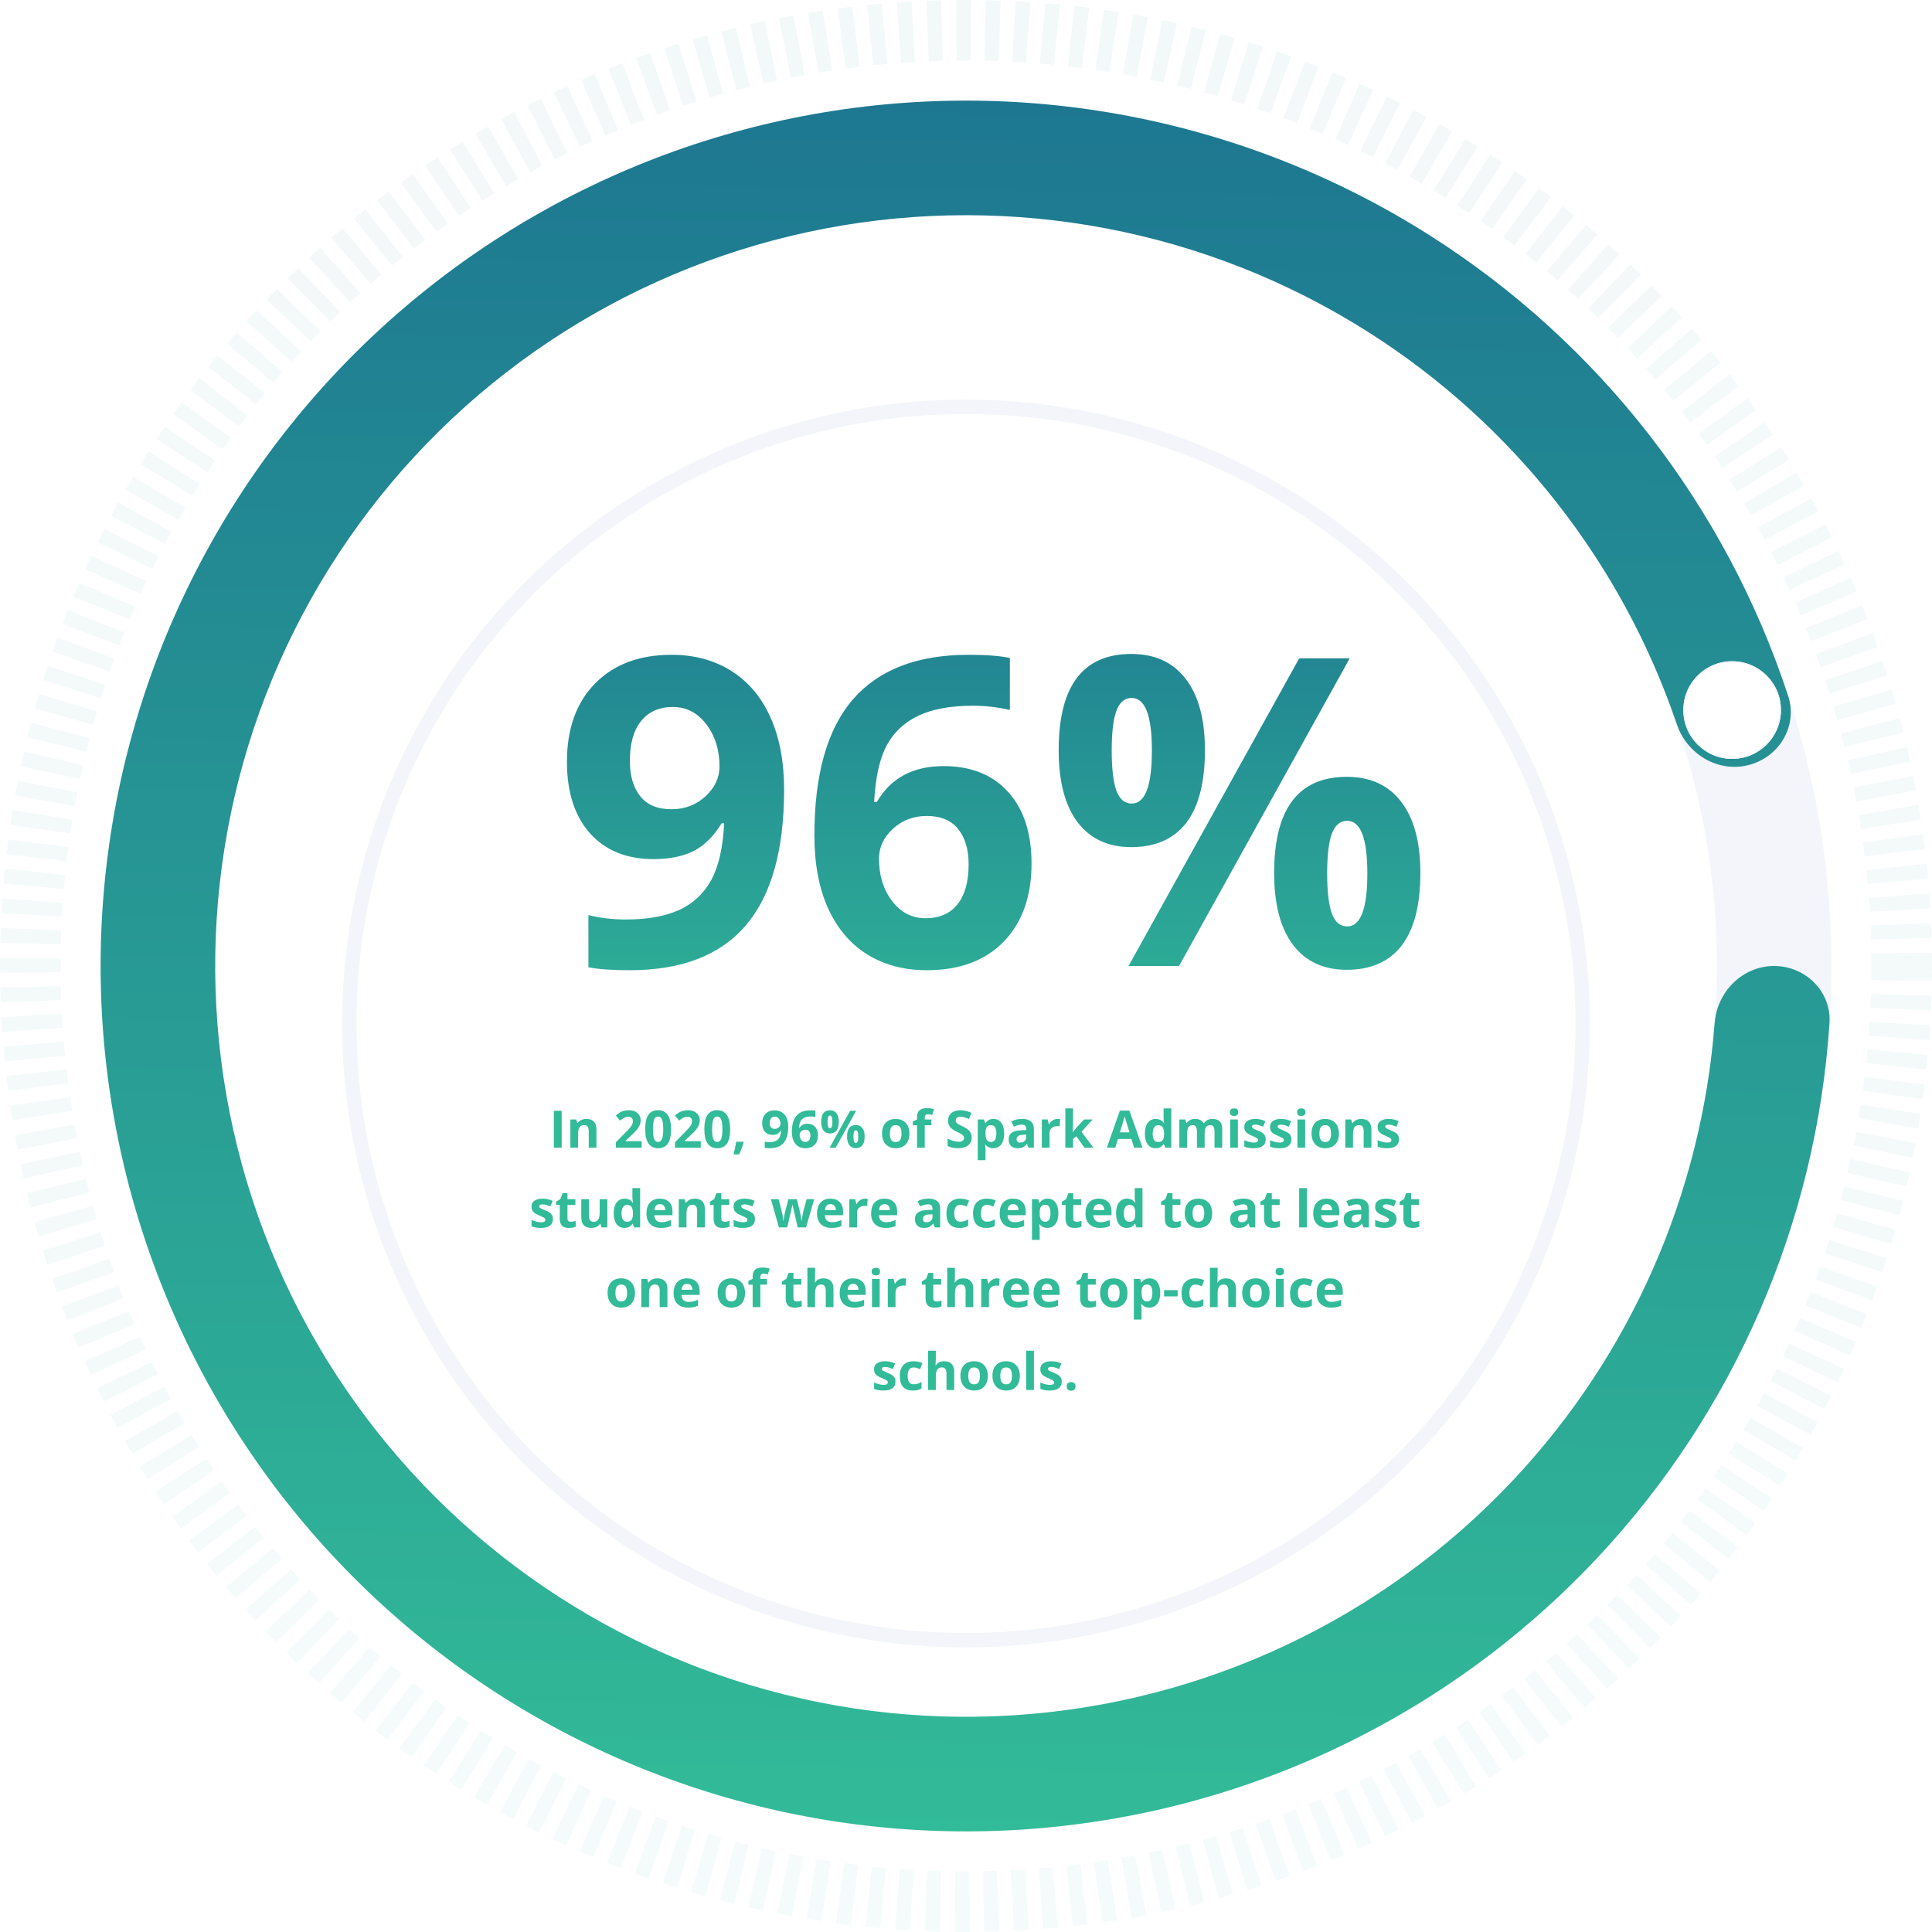 <svg width="606" height="606" viewBox="0 0 606 606" fill="none" xmlns="http://www.w3.org/2000/svg">
<path d="M574.438 303C574.438 452.911 452.911 574.438 303 574.438C153.089 574.438 31.562 452.911 31.562 303C31.562 153.089 153.089 31.562 303 31.562C452.911 31.562 574.438 153.089 574.438 303ZM67.499 303C67.499 433.064 172.936 538.501 303 538.501C433.064 538.501 538.501 433.064 538.501 303C538.501 172.936 433.064 67.499 303 67.499C172.936 67.499 67.499 172.936 67.499 303Z" fill="#F3F5FA"/>
<circle cx="303" cy="303" r="293.5" stroke="url(#paint0_linear)" stroke-opacity="0.05" stroke-width="19" stroke-dasharray="4.51 4.51"/>
<path d="M556.469 303C566.393 303 574.499 311.055 573.843 320.956C569.7 383.482 544.017 442.864 500.869 488.812C453.609 539.139 388.947 569.567 320.044 573.902C251.141 578.237 183.175 556.154 129.979 512.146C76.784 468.139 42.356 405.515 33.703 337.02C25.05 268.525 42.822 199.307 83.403 143.453C123.983 87.599 184.321 49.307 252.138 36.37C319.954 23.434 390.152 36.825 448.444 73.818C501.662 107.592 541.306 158.721 560.869 218.252C563.967 227.679 558.118 237.497 548.506 239.965C538.894 242.433 529.168 236.611 525.975 227.216C508.75 176.531 474.687 133.035 429.188 104.16C378.613 72.064 317.71 60.446 258.871 71.67C200.033 82.894 147.683 116.116 112.475 164.576C77.268 213.035 61.848 273.089 69.356 332.516C76.863 391.943 106.733 446.276 152.886 484.457C199.039 522.638 258.006 541.798 317.787 538.037C377.568 534.275 433.669 507.876 474.673 464.212C511.562 424.929 533.738 374.328 537.816 320.952C538.573 311.057 546.546 303 556.469 303Z" fill="url(#paint1_linear)"/>
<g filter="url(#filter0_d)">
<circle cx="303" cy="303" r="195.688" fill="white"/>
<circle cx="303" cy="303" r="193.433" stroke="#F3F5FA" stroke-width="4.509"/>
</g>
<g filter="url(#filter1_d)">
<circle cx="543.312" cy="221.312" r="15.312" fill="white"/>
<circle cx="543.312" cy="221.312" r="15.136" stroke="#F3F5FA" stroke-width="0.353"/>
</g>
<path d="M245.944 247.694C245.944 266.701 241.94 280.891 233.932 290.262C225.924 299.634 213.803 304.32 197.567 304.32C191.847 304.32 187.513 304.012 184.565 303.396V287.028C188.261 287.952 192.133 288.414 196.181 288.414C203.001 288.414 208.611 287.424 213.011 285.445C217.41 283.421 220.776 280.275 223.108 276.007C225.44 271.695 226.782 265.777 227.134 258.253H226.342C223.79 262.389 220.842 265.293 217.498 266.965C214.155 268.637 209.975 269.473 204.959 269.473C196.555 269.473 189.933 266.789 185.093 261.421C180.254 256.009 177.834 248.508 177.834 238.916C177.834 228.576 180.76 220.415 186.611 214.431C192.507 208.403 200.515 205.389 210.635 205.389C217.762 205.389 223.988 207.061 229.312 210.405C234.68 213.749 238.794 218.611 241.654 224.99C244.514 231.326 245.944 238.894 245.944 247.694ZM211.031 221.756C206.807 221.756 203.507 223.208 201.131 226.112C198.755 229.016 197.567 233.196 197.567 238.652C197.567 243.316 198.645 247.012 200.801 249.74C202.957 252.468 206.235 253.832 210.635 253.832C214.771 253.832 218.312 252.49 221.26 249.806C224.208 247.078 225.682 243.954 225.682 240.434C225.682 235.198 224.296 230.776 221.524 227.168C218.796 223.56 215.299 221.756 211.031 221.756ZM255.447 262.015C255.447 242.92 259.473 228.708 267.525 219.381C275.621 210.053 287.72 205.389 303.824 205.389C309.324 205.389 313.636 205.719 316.759 206.379V222.68C312.844 221.8 308.972 221.36 305.144 221.36C298.148 221.36 292.428 222.416 287.984 224.528C283.584 226.64 280.285 229.764 278.085 233.9C275.885 238.036 274.587 243.91 274.191 251.522H275.049C279.405 244.042 286.378 240.302 295.97 240.302C304.594 240.302 311.348 243.008 316.231 248.42C321.115 253.832 323.557 261.311 323.557 270.859C323.557 281.155 320.653 289.316 314.846 295.344C309.038 301.328 300.986 304.32 290.69 304.32C283.562 304.32 277.337 302.67 272.013 299.37C266.733 296.07 262.641 291.252 259.737 284.917C256.877 278.581 255.447 270.947 255.447 262.015ZM290.294 288.018C294.65 288.018 297.994 286.567 300.326 283.663C302.658 280.715 303.824 276.535 303.824 271.123C303.824 266.415 302.724 262.719 300.524 260.035C298.368 257.307 295.09 255.943 290.69 255.943C286.554 255.943 283.012 257.285 280.065 259.969C277.161 262.653 275.709 265.777 275.709 269.341C275.709 274.577 277.073 278.999 279.801 282.607C282.572 286.215 286.07 288.018 290.294 288.018ZM348.702 235.418C348.702 241.006 349.186 245.186 350.154 247.958C351.166 250.686 352.772 252.05 354.972 252.05C359.196 252.05 361.308 246.506 361.308 235.418C361.308 224.418 359.196 218.919 354.972 218.919C352.772 218.919 351.166 220.283 350.154 223.01C349.186 225.694 348.702 229.83 348.702 235.418ZM377.94 235.286C377.94 245.406 375.982 253.018 372.066 258.121C368.15 263.181 362.408 265.711 354.84 265.711C347.58 265.711 341.971 263.115 338.011 257.923C334.051 252.688 332.071 245.142 332.071 235.286C332.071 215.179 339.661 205.125 354.84 205.125C362.276 205.125 367.974 207.743 371.934 212.979C375.938 218.171 377.94 225.606 377.94 235.286ZM423.346 206.511L369.822 303H353.982L407.507 206.511H423.346ZM416.284 273.961C416.284 279.549 416.768 283.729 417.736 286.501C418.748 289.228 420.354 290.592 422.554 290.592C426.778 290.592 428.89 285.049 428.89 273.961C428.89 262.961 426.778 257.461 422.554 257.461C420.354 257.461 418.748 258.825 417.736 261.553C416.768 264.237 416.284 268.373 416.284 273.961ZM445.522 273.829C445.522 283.905 443.564 291.494 439.648 296.598C435.732 301.658 429.99 304.188 422.422 304.188C415.162 304.188 409.553 301.592 405.593 296.4C401.633 291.164 399.653 283.641 399.653 273.829C399.653 253.722 407.243 243.668 422.422 243.668C429.858 243.668 435.556 246.286 439.516 251.522C443.52 256.713 445.522 264.149 445.522 273.829Z" fill="url(#paint2_linear)"/>
<path d="M173.721 360V348.412H176.178V360H173.721ZM187.084 360H184.666V354.824C184.666 354.185 184.553 353.707 184.326 353.39C184.098 353.068 183.736 352.906 183.24 352.906C182.563 352.906 182.075 353.134 181.773 353.588C181.472 354.037 181.322 354.785 181.322 355.831V360H178.904V351.139H180.751L181.076 352.272H181.211C181.48 351.844 181.85 351.522 182.32 351.305C182.796 351.083 183.335 350.972 183.937 350.972C184.968 350.972 185.75 351.253 186.283 351.813C186.817 352.367 187.084 353.171 187.084 354.222V360ZM201.271 360H193.171V358.296L196.08 355.355C196.941 354.473 197.504 353.863 197.768 353.525C198.032 353.181 198.222 352.864 198.339 352.573C198.455 352.283 198.513 351.982 198.513 351.67C198.513 351.205 198.383 350.859 198.125 350.632C197.871 350.404 197.53 350.291 197.102 350.291C196.653 350.291 196.217 350.394 195.794 350.6C195.372 350.806 194.93 351.099 194.471 351.48L193.139 349.902C193.71 349.416 194.183 349.073 194.558 348.872C194.933 348.671 195.343 348.518 195.786 348.412C196.23 348.301 196.727 348.246 197.276 348.246C198 348.246 198.64 348.378 199.194 348.642C199.749 348.906 200.18 349.276 200.486 349.752C200.793 350.227 200.946 350.772 200.946 351.385C200.946 351.918 200.851 352.42 200.661 352.891C200.476 353.355 200.185 353.834 199.789 354.325C199.398 354.816 198.706 355.517 197.712 356.425L196.222 357.828V357.939H201.271V360ZM210.481 354.206C210.481 356.23 210.148 357.728 209.482 358.7C208.822 359.672 207.802 360.159 206.423 360.159C205.086 360.159 204.077 359.657 203.395 358.653C202.719 357.649 202.381 356.167 202.381 354.206C202.381 352.161 202.711 350.655 203.371 349.688C204.032 348.716 205.049 348.23 206.423 348.23C207.76 348.23 208.769 348.737 209.451 349.752C210.137 350.766 210.481 352.251 210.481 354.206ZM204.814 354.206C204.814 355.628 204.935 356.647 205.179 357.266C205.427 357.879 205.842 358.185 206.423 358.185C206.994 358.185 207.406 357.873 207.659 357.25C207.913 356.626 208.04 355.612 208.04 354.206C208.04 352.785 207.91 351.765 207.651 351.147C207.398 350.523 206.988 350.212 206.423 350.212C205.847 350.212 205.435 350.523 205.186 351.147C204.938 351.765 204.814 352.785 204.814 354.206ZM219.818 360H211.717V358.296L214.626 355.355C215.487 354.473 216.05 353.863 216.314 353.525C216.579 353.181 216.769 352.864 216.885 352.573C217.001 352.283 217.059 351.982 217.059 351.67C217.059 351.205 216.93 350.859 216.671 350.632C216.417 350.404 216.077 350.291 215.649 350.291C215.199 350.291 214.764 350.394 214.341 350.6C213.918 350.806 213.477 351.099 213.017 351.48L211.686 349.902C212.256 349.416 212.729 349.073 213.104 348.872C213.48 348.671 213.889 348.518 214.333 348.412C214.777 348.301 215.273 348.246 215.823 348.246C216.547 348.246 217.186 348.378 217.741 348.642C218.296 348.906 218.726 349.276 219.033 349.752C219.339 350.227 219.493 350.772 219.493 351.385C219.493 351.918 219.397 352.42 219.207 352.891C219.022 353.355 218.732 353.834 218.335 354.325C217.944 354.816 217.252 355.517 216.259 356.425L214.769 357.828V357.939H219.818V360ZM229.027 354.206C229.027 356.23 228.695 357.728 228.029 358.7C227.368 359.672 226.348 360.159 224.969 360.159C223.633 360.159 222.623 359.657 221.942 358.653C221.265 357.649 220.927 356.167 220.927 354.206C220.927 352.161 221.257 350.655 221.918 349.688C222.578 348.716 223.596 348.23 224.969 348.23C226.306 348.23 227.315 348.737 227.997 349.752C228.684 350.766 229.027 352.251 229.027 354.206ZM223.36 354.206C223.36 355.628 223.482 356.647 223.725 357.266C223.973 357.879 224.388 358.185 224.969 358.185C225.54 358.185 225.952 357.873 226.206 357.25C226.459 356.626 226.586 355.612 226.586 354.206C226.586 352.785 226.457 351.765 226.198 351.147C225.944 350.523 225.535 350.212 224.969 350.212C224.393 350.212 223.981 350.523 223.733 351.147C223.485 351.765 223.36 352.785 223.36 354.206ZM233.252 358.296C232.977 359.363 232.512 360.629 231.857 362.092H230.113C230.457 360.687 230.724 359.361 230.914 358.114H233.133L233.252 358.296ZM247.241 353.358C247.241 355.641 246.76 357.345 245.799 358.47C244.837 359.596 243.381 360.159 241.431 360.159C240.744 360.159 240.224 360.122 239.87 360.048V358.082C240.314 358.193 240.779 358.248 241.265 358.248C242.084 358.248 242.758 358.129 243.286 357.892C243.814 357.649 244.219 357.271 244.499 356.758C244.779 356.241 244.94 355.53 244.982 354.626H244.887C244.581 355.123 244.227 355.472 243.825 355.672C243.423 355.873 242.921 355.974 242.319 355.974C241.31 355.974 240.515 355.651 239.933 355.007C239.352 354.357 239.062 353.456 239.062 352.304C239.062 351.062 239.413 350.082 240.116 349.364C240.824 348.64 241.785 348.278 243.001 348.278C243.857 348.278 244.604 348.478 245.244 348.88C245.888 349.282 246.382 349.865 246.726 350.632C247.069 351.393 247.241 352.301 247.241 353.358ZM243.048 350.243C242.541 350.243 242.145 350.418 241.859 350.766C241.574 351.115 241.431 351.617 241.431 352.272C241.431 352.832 241.561 353.276 241.82 353.604C242.079 353.931 242.472 354.095 243.001 354.095C243.497 354.095 243.923 353.934 244.277 353.612C244.631 353.284 244.808 352.909 244.808 352.486C244.808 351.858 244.641 351.326 244.308 350.893C243.981 350.46 243.561 350.243 243.048 350.243ZM248.382 355.078C248.382 352.785 248.866 351.078 249.833 349.958C250.805 348.838 252.258 348.278 254.192 348.278C254.852 348.278 255.37 348.317 255.745 348.397V350.354C255.275 350.249 254.81 350.196 254.35 350.196C253.51 350.196 252.823 350.323 252.29 350.576C251.761 350.83 251.365 351.205 251.101 351.702C250.837 352.198 250.681 352.904 250.633 353.818H250.736C251.259 352.92 252.097 352.47 253.249 352.47C254.284 352.47 255.096 352.795 255.682 353.445C256.269 354.095 256.562 354.994 256.562 356.14C256.562 357.377 256.213 358.357 255.516 359.081C254.818 359.799 253.851 360.159 252.615 360.159C251.759 360.159 251.011 359.96 250.372 359.564C249.738 359.168 249.246 358.589 248.898 357.828C248.554 357.067 248.382 356.151 248.382 355.078ZM252.567 358.201C253.09 358.201 253.492 358.026 253.772 357.678C254.052 357.324 254.192 356.822 254.192 356.172C254.192 355.606 254.06 355.163 253.796 354.84C253.537 354.513 253.143 354.349 252.615 354.349C252.118 354.349 251.693 354.51 251.339 354.832C250.99 355.155 250.816 355.53 250.816 355.958C250.816 356.587 250.979 357.118 251.307 357.551C251.64 357.984 252.06 358.201 252.567 358.201ZM259.582 351.884C259.582 352.555 259.64 353.057 259.756 353.39C259.877 353.717 260.07 353.881 260.335 353.881C260.842 353.881 261.095 353.215 261.095 351.884C261.095 350.563 260.842 349.902 260.335 349.902C260.07 349.902 259.877 350.066 259.756 350.394C259.64 350.716 259.582 351.213 259.582 351.884ZM263.093 351.868C263.093 353.083 262.858 353.997 262.387 354.61C261.917 355.218 261.227 355.522 260.319 355.522C259.447 355.522 258.773 355.21 258.298 354.587C257.822 353.958 257.584 353.052 257.584 351.868C257.584 349.453 258.496 348.246 260.319 348.246C261.212 348.246 261.896 348.56 262.371 349.189C262.852 349.813 263.093 350.706 263.093 351.868ZM268.546 348.412L262.118 360H260.216L266.643 348.412H268.546ZM267.698 356.513C267.698 357.184 267.756 357.686 267.872 358.019C267.994 358.346 268.186 358.51 268.451 358.51C268.958 358.51 269.211 357.844 269.211 356.513C269.211 355.192 268.958 354.531 268.451 354.531C268.186 354.531 267.994 354.695 267.872 355.023C267.756 355.345 267.698 355.842 267.698 356.513ZM271.209 356.497C271.209 357.707 270.974 358.618 270.503 359.231C270.033 359.839 269.344 360.143 268.435 360.143C267.563 360.143 266.889 359.831 266.414 359.207C265.938 358.579 265.7 357.675 265.7 356.497C265.7 354.082 266.612 352.875 268.435 352.875C269.328 352.875 270.012 353.189 270.488 353.818C270.968 354.441 271.209 355.334 271.209 356.497ZM279.127 355.554C279.127 356.431 279.269 357.094 279.555 357.543C279.845 357.992 280.316 358.217 280.966 358.217C281.61 358.217 282.072 357.995 282.353 357.551C282.638 357.102 282.781 356.436 282.781 355.554C282.781 354.676 282.638 354.019 282.353 353.58C282.067 353.141 281.6 352.922 280.95 352.922C280.305 352.922 279.84 353.141 279.555 353.58C279.269 354.013 279.127 354.671 279.127 355.554ZM285.253 355.554C285.253 356.996 284.873 358.124 284.112 358.938C283.351 359.752 282.292 360.159 280.934 360.159C280.083 360.159 279.333 359.974 278.683 359.604C278.033 359.229 277.534 358.692 277.185 357.995C276.836 357.297 276.662 356.484 276.662 355.554C276.662 354.106 277.04 352.98 277.795 352.177C278.551 351.374 279.613 350.972 280.981 350.972C281.832 350.972 282.582 351.157 283.232 351.527C283.882 351.897 284.382 352.428 284.73 353.12C285.079 353.813 285.253 354.624 285.253 355.554ZM292.149 352.954H290.056V360H287.639V352.954H286.308V351.789L287.639 351.139V350.489C287.639 349.48 287.887 348.743 288.384 348.278C288.881 347.813 289.676 347.58 290.77 347.58C291.605 347.58 292.347 347.704 292.997 347.953L292.379 349.728C291.893 349.575 291.443 349.498 291.031 349.498C290.688 349.498 290.44 349.601 290.286 349.807C290.133 350.008 290.056 350.267 290.056 350.584V351.139H292.149V352.954ZM304.791 356.782C304.791 357.828 304.413 358.653 303.657 359.255C302.907 359.857 301.861 360.159 300.519 360.159C299.282 360.159 298.188 359.926 297.237 359.461V357.178C298.019 357.527 298.68 357.773 299.219 357.916C299.763 358.058 300.26 358.129 300.709 358.129C301.248 358.129 301.66 358.026 301.945 357.82C302.236 357.614 302.381 357.308 302.381 356.901C302.381 356.674 302.318 356.473 302.191 356.299C302.064 356.119 301.877 355.947 301.628 355.783C301.385 355.62 300.886 355.358 300.13 354.999C299.422 354.666 298.891 354.346 298.537 354.04C298.183 353.733 297.9 353.377 297.689 352.97C297.478 352.563 297.372 352.087 297.372 351.543C297.372 350.518 297.718 349.712 298.41 349.126C299.108 348.539 300.069 348.246 301.295 348.246C301.898 348.246 302.471 348.317 303.015 348.46C303.565 348.603 304.138 348.803 304.735 349.062L303.943 350.972C303.324 350.719 302.812 350.542 302.405 350.441C302.003 350.341 301.607 350.291 301.216 350.291C300.751 350.291 300.394 350.399 300.146 350.616C299.898 350.832 299.774 351.115 299.774 351.464C299.774 351.68 299.824 351.871 299.924 352.035C300.025 352.193 300.183 352.349 300.4 352.502C300.622 352.65 301.142 352.92 301.961 353.311C303.044 353.828 303.787 354.349 304.188 354.872C304.59 355.39 304.791 356.027 304.791 356.782ZM311.567 360.159C310.526 360.159 309.71 359.781 309.118 359.025H308.991C309.076 359.765 309.118 360.193 309.118 360.309V363.9H306.701V351.139H308.666L309.007 352.288H309.118C309.684 351.411 310.521 350.972 311.631 350.972C312.677 350.972 313.496 351.377 314.088 352.185C314.679 352.994 314.975 354.116 314.975 355.554C314.975 356.499 314.835 357.321 314.555 358.019C314.28 358.716 313.887 359.247 313.374 359.612C312.862 359.976 312.259 360.159 311.567 360.159ZM310.854 352.906C310.257 352.906 309.821 353.091 309.546 353.461C309.271 353.826 309.129 354.431 309.118 355.276V355.538C309.118 356.489 309.258 357.17 309.538 357.583C309.824 357.995 310.273 358.201 310.886 358.201C311.969 358.201 312.51 357.308 312.51 355.522C312.51 354.65 312.376 353.997 312.106 353.564C311.842 353.126 311.425 352.906 310.854 352.906ZM322.6 360L322.132 358.795H322.069C321.662 359.308 321.242 359.664 320.809 359.865C320.381 360.061 319.821 360.159 319.128 360.159C318.278 360.159 317.607 359.915 317.115 359.429C316.629 358.943 316.386 358.251 316.386 357.353C316.386 356.412 316.714 355.72 317.369 355.276C318.029 354.827 319.023 354.579 320.349 354.531L321.887 354.484V354.095C321.887 353.197 321.427 352.748 320.508 352.748C319.8 352.748 318.967 352.962 318.011 353.39L317.21 351.757C318.23 351.223 319.361 350.957 320.603 350.957C321.792 350.957 322.703 351.216 323.337 351.733C323.971 352.251 324.288 353.038 324.288 354.095V360H322.6ZM321.887 355.894L320.951 355.926C320.249 355.947 319.726 356.074 319.382 356.307C319.039 356.539 318.867 356.893 318.867 357.369C318.867 358.05 319.258 358.391 320.04 358.391C320.6 358.391 321.047 358.23 321.379 357.908C321.718 357.585 321.887 357.157 321.887 356.624V355.894ZM331.731 350.972C332.058 350.972 332.33 350.996 332.547 351.044L332.365 353.311C332.169 353.258 331.931 353.231 331.651 353.231C330.88 353.231 330.278 353.429 329.844 353.826C329.416 354.222 329.202 354.777 329.202 355.49V360H326.785V351.139H328.616L328.972 352.629H329.091C329.366 352.132 329.736 351.733 330.201 351.432C330.671 351.126 331.181 350.972 331.731 350.972ZM336.478 355.181L337.532 353.834L340.013 351.139H342.74L339.221 354.983L342.954 360H340.164L337.612 356.41L336.573 357.242V360H334.156V347.667H336.573V353.168L336.446 355.181H336.478ZM355.722 360L354.882 357.242H350.658L349.817 360H347.17L351.26 348.365H354.264L358.369 360H355.722ZM354.295 355.181C353.519 352.682 353.08 351.268 352.98 350.941C352.885 350.613 352.816 350.354 352.774 350.164C352.599 350.84 352.1 352.513 351.276 355.181H354.295ZM362.451 360.159C361.41 360.159 360.591 359.754 359.994 358.946C359.402 358.137 359.106 357.017 359.106 355.585C359.106 354.132 359.408 353.001 360.01 352.193C360.618 351.379 361.453 350.972 362.515 350.972C363.629 350.972 364.48 351.406 365.067 352.272H365.146C365.024 351.612 364.964 351.023 364.964 350.505V347.667H367.389V360H365.534L365.067 358.851H364.964C364.414 359.723 363.577 360.159 362.451 360.159ZM363.299 358.233C363.917 358.233 364.369 358.053 364.655 357.694C364.945 357.334 365.104 356.724 365.13 355.863V355.601C365.13 354.65 364.982 353.968 364.686 353.556C364.396 353.144 363.92 352.938 363.26 352.938C362.721 352.938 362.301 353.168 361.999 353.628C361.704 354.082 361.556 354.745 361.556 355.617C361.556 356.489 361.706 357.144 362.007 357.583C362.309 358.016 362.739 358.233 363.299 358.233ZM377.851 360H375.434V354.824C375.434 354.185 375.325 353.707 375.109 353.39C374.897 353.068 374.562 352.906 374.102 352.906C373.484 352.906 373.035 353.134 372.755 353.588C372.475 354.042 372.335 354.79 372.335 355.831V360H369.917V351.139H371.764L372.089 352.272H372.224C372.462 351.865 372.805 351.548 373.254 351.321C373.703 351.089 374.218 350.972 374.8 350.972C376.126 350.972 377.024 351.406 377.494 352.272H377.708C377.946 351.86 378.295 351.54 378.755 351.313C379.22 351.086 379.743 350.972 380.324 350.972C381.328 350.972 382.086 351.231 382.599 351.749C383.117 352.262 383.375 353.086 383.375 354.222V360H380.95V354.824C380.95 354.185 380.842 353.707 380.625 353.39C380.414 353.068 380.078 352.906 379.619 352.906C379.027 352.906 378.583 353.118 378.287 353.54C377.996 353.963 377.851 354.634 377.851 355.554V360ZM385.761 348.848C385.761 348.061 386.2 347.667 387.077 347.667C387.954 347.667 388.392 348.061 388.392 348.848C388.392 349.223 388.282 349.517 388.06 349.728C387.843 349.934 387.515 350.037 387.077 350.037C386.2 350.037 385.761 349.641 385.761 348.848ZM388.282 360H385.864V351.139H388.282V360ZM397.008 357.369C397.008 358.277 396.691 358.97 396.057 359.445C395.428 359.921 394.485 360.159 393.227 360.159C392.583 360.159 392.033 360.114 391.579 360.024C391.124 359.939 390.699 359.812 390.303 359.643V357.646C390.752 357.857 391.256 358.034 391.816 358.177C392.382 358.32 392.879 358.391 393.307 358.391C394.184 358.391 394.622 358.137 394.622 357.63C394.622 357.44 394.564 357.287 394.448 357.17C394.332 357.049 394.131 356.914 393.845 356.766C393.56 356.613 393.18 356.436 392.704 356.235C392.023 355.95 391.521 355.686 391.198 355.443C390.881 355.2 390.649 354.922 390.501 354.61C390.358 354.293 390.287 353.905 390.287 353.445C390.287 352.658 390.591 352.05 391.198 351.622C391.811 351.189 392.678 350.972 393.798 350.972C394.865 350.972 395.904 351.205 396.913 351.67L396.184 353.414C395.74 353.223 395.325 353.068 394.939 352.946C394.554 352.824 394.16 352.764 393.758 352.764C393.045 352.764 392.688 352.957 392.688 353.342C392.688 353.559 392.802 353.747 393.029 353.905C393.262 354.064 393.766 354.299 394.543 354.61C395.235 354.89 395.742 355.152 396.065 355.395C396.387 355.638 396.625 355.918 396.778 356.235C396.931 356.552 397.008 356.93 397.008 357.369ZM405.076 357.369C405.076 358.277 404.759 358.97 404.125 359.445C403.497 359.921 402.553 360.159 401.296 360.159C400.651 360.159 400.102 360.114 399.647 360.024C399.193 359.939 398.767 359.812 398.371 359.643V357.646C398.82 357.857 399.325 358.034 399.885 358.177C400.45 358.32 400.947 358.391 401.375 358.391C402.252 358.391 402.691 358.137 402.691 357.63C402.691 357.44 402.633 357.287 402.516 357.17C402.4 357.049 402.199 356.914 401.914 356.766C401.629 356.613 401.248 356.436 400.773 356.235C400.091 355.95 399.589 355.686 399.267 355.443C398.95 355.2 398.717 354.922 398.569 354.61C398.427 354.293 398.355 353.905 398.355 353.445C398.355 352.658 398.659 352.05 399.267 351.622C399.88 351.189 400.746 350.972 401.866 350.972C402.934 350.972 403.972 351.205 404.981 351.67L404.252 353.414C403.808 353.223 403.393 353.068 403.008 352.946C402.622 352.824 402.228 352.764 401.827 352.764C401.113 352.764 400.757 352.957 400.757 353.342C400.757 353.559 400.87 353.747 401.098 353.905C401.33 354.064 401.835 354.299 402.611 354.61C403.304 354.89 403.811 355.152 404.133 355.395C404.456 355.638 404.693 355.918 404.847 356.235C405 356.552 405.076 356.93 405.076 357.369ZM406.86 348.848C406.86 348.061 407.298 347.667 408.175 347.667C409.053 347.667 409.491 348.061 409.491 348.848C409.491 349.223 409.38 349.517 409.158 349.728C408.942 349.934 408.614 350.037 408.175 350.037C407.298 350.037 406.86 349.641 406.86 348.848ZM409.38 360H406.963V351.139H409.38V360ZM413.85 355.554C413.85 356.431 413.993 357.094 414.278 357.543C414.569 357.992 415.039 358.217 415.689 358.217C416.334 358.217 416.796 357.995 417.076 357.551C417.361 357.102 417.504 356.436 417.504 355.554C417.504 354.676 417.361 354.019 417.076 353.58C416.791 353.141 416.323 352.922 415.673 352.922C415.029 352.922 414.564 353.141 414.278 353.58C413.993 354.013 413.85 354.671 413.85 355.554ZM419.977 355.554C419.977 356.996 419.597 358.124 418.836 358.938C418.075 359.752 417.015 360.159 415.657 360.159C414.807 360.159 414.056 359.974 413.406 359.604C412.757 359.229 412.257 358.692 411.908 357.995C411.56 357.297 411.385 356.484 411.385 355.554C411.385 354.106 411.763 352.98 412.519 352.177C413.274 351.374 414.336 350.972 415.705 350.972C416.556 350.972 417.306 351.157 417.956 351.527C418.606 351.897 419.105 352.428 419.454 353.12C419.803 353.813 419.977 354.624 419.977 355.554ZM430.154 360H427.736V354.824C427.736 354.185 427.623 353.707 427.396 353.39C427.168 353.068 426.806 352.906 426.31 352.906C425.633 352.906 425.145 353.134 424.843 353.588C424.542 354.037 424.392 354.785 424.392 355.831V360H421.974V351.139H423.821L424.146 352.272H424.281C424.55 351.844 424.92 351.522 425.39 351.305C425.866 351.083 426.405 350.972 427.007 350.972C428.038 350.972 428.82 351.253 429.353 351.813C429.887 352.367 430.154 353.171 430.154 354.222V360ZM438.825 357.369C438.825 358.277 438.508 358.97 437.874 359.445C437.245 359.921 436.302 360.159 435.044 360.159C434.399 360.159 433.85 360.114 433.395 360.024C432.941 359.939 432.516 359.812 432.119 359.643V357.646C432.569 357.857 433.073 358.034 433.633 358.177C434.199 358.32 434.695 358.391 435.123 358.391C436 358.391 436.439 358.137 436.439 357.63C436.439 357.44 436.381 357.287 436.265 357.17C436.148 357.049 435.948 356.914 435.662 356.766C435.377 356.613 434.997 356.436 434.521 356.235C433.839 355.95 433.337 355.686 433.015 355.443C432.698 355.2 432.466 354.922 432.318 354.61C432.175 354.293 432.104 353.905 432.104 353.445C432.104 352.658 432.407 352.05 433.015 351.622C433.628 351.189 434.495 350.972 435.615 350.972C436.682 350.972 437.72 351.205 438.73 351.67L438 353.414C437.557 353.223 437.142 353.068 436.756 352.946C436.37 352.824 435.977 352.764 435.575 352.764C434.862 352.764 434.505 352.957 434.505 353.342C434.505 353.559 434.619 353.747 434.846 353.905C435.078 354.064 435.583 354.299 436.36 354.61C437.052 354.89 437.559 355.152 437.882 355.395C438.204 355.638 438.442 355.918 438.595 356.235C438.748 356.552 438.825 356.93 438.825 357.369ZM173.435 382.369C173.435 383.277 173.118 383.97 172.484 384.445C171.856 384.921 170.912 385.159 169.655 385.159C169.01 385.159 168.461 385.114 168.006 385.024C167.552 384.939 167.127 384.812 166.73 384.643V382.646C167.179 382.857 167.684 383.034 168.244 383.177C168.809 383.32 169.306 383.391 169.734 383.391C170.611 383.391 171.05 383.137 171.05 382.63C171.05 382.44 170.992 382.287 170.875 382.17C170.759 382.049 170.558 381.914 170.273 381.766C169.988 381.613 169.607 381.436 169.132 381.235C168.45 380.95 167.948 380.686 167.626 380.443C167.309 380.2 167.076 379.922 166.928 379.61C166.786 379.293 166.714 378.905 166.714 378.445C166.714 377.658 167.018 377.05 167.626 376.622C168.239 376.189 169.105 375.972 170.226 375.972C171.293 375.972 172.331 376.205 173.34 376.67L172.611 378.414C172.167 378.223 171.753 378.068 171.367 377.946C170.981 377.824 170.587 377.764 170.186 377.764C169.473 377.764 169.116 377.957 169.116 378.342C169.116 378.559 169.229 378.747 169.457 378.905C169.689 379.064 170.194 379.299 170.971 379.61C171.663 379.89 172.17 380.152 172.492 380.395C172.815 380.638 173.052 380.918 173.206 381.235C173.359 381.552 173.435 381.93 173.435 382.369ZM179.055 383.233C179.478 383.233 179.985 383.14 180.577 382.955V384.754C179.974 385.024 179.235 385.159 178.357 385.159C177.39 385.159 176.685 384.915 176.241 384.429C175.803 383.938 175.583 383.203 175.583 382.226V377.954H174.426V376.931L175.758 376.123L176.455 374.253H178.001V376.139H180.482V377.954H178.001V382.226C178.001 382.569 178.096 382.823 178.286 382.987C178.482 383.151 178.738 383.233 179.055 383.233ZM188.653 385L188.328 383.867H188.201C187.942 384.279 187.575 384.598 187.1 384.826C186.624 385.048 186.083 385.159 185.475 385.159C184.434 385.159 183.649 384.881 183.121 384.326C182.592 383.766 182.328 382.963 182.328 381.917V376.139H184.746V381.314C184.746 381.954 184.859 382.435 185.086 382.757C185.314 383.074 185.676 383.233 186.172 383.233C186.849 383.233 187.337 383.008 187.639 382.559C187.94 382.104 188.09 381.354 188.09 380.308V376.139H190.508V385H188.653ZM195.85 385.159C194.809 385.159 193.99 384.754 193.393 383.946C192.801 383.137 192.505 382.017 192.505 380.585C192.505 379.132 192.806 378.001 193.409 377.193C194.016 376.379 194.851 375.972 195.913 375.972C197.028 375.972 197.879 376.406 198.465 377.272H198.545C198.423 376.612 198.362 376.023 198.362 375.505V372.667H200.788V385H198.933L198.465 383.851H198.362C197.813 384.723 196.975 385.159 195.85 385.159ZM196.698 383.233C197.316 383.233 197.768 383.053 198.053 382.694C198.344 382.334 198.502 381.724 198.529 380.863V380.601C198.529 379.65 198.381 378.968 198.085 378.556C197.794 378.144 197.319 377.938 196.658 377.938C196.119 377.938 195.699 378.168 195.398 378.628C195.102 379.082 194.954 379.745 194.954 380.617C194.954 381.489 195.105 382.144 195.406 382.583C195.707 383.016 196.138 383.233 196.698 383.233ZM206.986 377.692C206.473 377.692 206.071 377.856 205.781 378.184C205.49 378.506 205.324 378.966 205.282 379.563H208.674C208.663 378.966 208.507 378.506 208.206 378.184C207.905 377.856 207.498 377.692 206.986 377.692ZM207.326 385.159C205.9 385.159 204.785 384.765 203.982 383.978C203.179 383.19 202.777 382.075 202.777 380.633C202.777 379.148 203.147 378.001 203.887 377.193C204.632 376.379 205.659 375.972 206.97 375.972C208.222 375.972 209.197 376.329 209.894 377.042C210.592 377.756 210.941 378.741 210.941 379.999V381.172H205.226C205.252 381.859 205.456 382.395 205.836 382.781C206.217 383.166 206.75 383.359 207.437 383.359C207.971 383.359 208.476 383.304 208.951 383.193C209.427 383.082 209.923 382.905 210.441 382.662V384.532C210.019 384.744 209.567 384.9 209.086 385C208.605 385.106 208.019 385.159 207.326 385.159ZM221.086 385H218.668V379.824C218.668 379.185 218.555 378.707 218.328 378.39C218.1 378.068 217.738 377.906 217.242 377.906C216.565 377.906 216.077 378.134 215.775 378.588C215.474 379.037 215.324 379.785 215.324 380.831V385H212.906V376.139H214.753L215.078 377.272H215.213C215.482 376.844 215.852 376.522 216.322 376.305C216.798 376.083 217.337 375.972 217.939 375.972C218.969 375.972 219.752 376.253 220.285 376.813C220.819 377.367 221.086 378.171 221.086 379.222V385ZM227.307 383.233C227.73 383.233 228.237 383.14 228.829 382.955V384.754C228.227 385.024 227.487 385.159 226.61 385.159C225.643 385.159 224.938 384.915 224.494 384.429C224.055 383.938 223.836 383.203 223.836 382.226V377.954H222.679V376.931L224.01 376.123L224.708 374.253H226.253V376.139H228.734V377.954H226.253V382.226C226.253 382.569 226.348 382.823 226.539 382.987C226.734 383.151 226.99 383.233 227.307 383.233ZM236.811 382.369C236.811 383.277 236.494 383.97 235.859 384.445C235.231 384.921 234.288 385.159 233.03 385.159C232.385 385.159 231.836 385.114 231.381 385.024C230.927 384.939 230.502 384.812 230.105 384.643V382.646C230.554 382.857 231.059 383.034 231.619 383.177C232.185 383.32 232.681 383.391 233.109 383.391C233.986 383.391 234.425 383.137 234.425 382.63C234.425 382.44 234.367 382.287 234.251 382.17C234.134 382.049 233.934 381.914 233.648 381.766C233.363 381.613 232.982 381.436 232.507 381.235C231.825 380.95 231.323 380.686 231.001 380.443C230.684 380.2 230.451 379.922 230.303 379.61C230.161 379.293 230.089 378.905 230.089 378.445C230.089 377.658 230.393 377.05 231.001 376.622C231.614 376.189 232.48 375.972 233.601 375.972C234.668 375.972 235.706 376.205 236.715 376.67L235.986 378.414C235.542 378.223 235.128 378.068 234.742 377.946C234.356 377.824 233.963 377.764 233.561 377.764C232.848 377.764 232.491 377.957 232.491 378.342C232.491 378.559 232.605 378.747 232.832 378.905C233.064 379.064 233.569 379.299 234.346 379.61C235.038 379.89 235.545 380.152 235.867 380.395C236.19 380.638 236.428 380.918 236.581 381.235C236.734 381.552 236.811 381.93 236.811 382.369ZM250.197 385L249.516 381.901L248.596 377.986H248.541L246.924 385H244.324L241.804 376.139H244.213L245.236 380.062C245.4 380.765 245.566 381.735 245.735 382.971H245.783C245.804 382.569 245.896 381.933 246.06 381.061L246.187 380.387L247.281 376.139H249.944L250.982 380.387C251.003 380.503 251.035 380.675 251.077 380.902C251.125 381.13 251.17 381.373 251.212 381.632C251.254 381.885 251.291 382.136 251.323 382.384C251.36 382.628 251.381 382.823 251.386 382.971H251.434C251.481 382.591 251.566 382.07 251.687 381.41C251.809 380.744 251.896 380.295 251.949 380.062L253.011 376.139H255.381L252.829 385H250.197ZM260.485 377.692C259.973 377.692 259.571 377.856 259.28 378.184C258.99 378.506 258.823 378.966 258.781 379.563H262.173C262.163 378.966 262.007 378.506 261.706 378.184C261.405 377.856 260.998 377.692 260.485 377.692ZM260.826 385.159C259.399 385.159 258.284 384.765 257.481 383.978C256.678 383.19 256.276 382.075 256.276 380.633C256.276 379.148 256.646 378.001 257.386 377.193C258.131 376.379 259.159 375.972 260.469 375.972C261.722 375.972 262.696 376.329 263.394 377.042C264.091 377.756 264.44 378.741 264.44 379.999V381.172H258.726C258.752 381.859 258.955 382.395 259.336 382.781C259.716 383.166 260.25 383.359 260.937 383.359C261.471 383.359 261.975 383.304 262.451 383.193C262.926 383.082 263.423 382.905 263.941 382.662V384.532C263.518 384.744 263.066 384.9 262.585 385C262.105 385.106 261.518 385.159 260.826 385.159ZM271.351 375.972C271.679 375.972 271.951 375.996 272.168 376.044L271.986 378.311C271.79 378.258 271.552 378.231 271.272 378.231C270.501 378.231 269.898 378.429 269.465 378.826C269.037 379.222 268.823 379.777 268.823 380.49V385H266.406V376.139H268.237L268.593 377.629H268.712C268.987 377.132 269.357 376.733 269.822 376.432C270.292 376.126 270.802 375.972 271.351 375.972ZM277.446 377.692C276.934 377.692 276.532 377.856 276.242 378.184C275.951 378.506 275.785 378.966 275.742 379.563H279.135C279.124 378.966 278.968 378.506 278.667 378.184C278.366 377.856 277.959 377.692 277.446 377.692ZM277.787 385.159C276.361 385.159 275.246 384.765 274.443 383.978C273.639 383.19 273.238 382.075 273.238 380.633C273.238 379.148 273.608 378.001 274.347 377.193C275.092 376.379 276.12 375.972 277.431 375.972C278.683 375.972 279.658 376.329 280.355 377.042C281.053 377.756 281.401 378.741 281.401 379.999V381.172H275.687C275.713 381.859 275.917 382.395 276.297 382.781C276.678 383.166 277.211 383.359 277.898 383.359C278.432 383.359 278.936 383.304 279.412 383.193C279.888 383.082 280.384 382.905 280.902 382.662V384.532C280.479 384.744 280.028 384.9 279.547 385C279.066 385.106 278.479 385.159 277.787 385.159ZM293.211 385L292.743 383.795H292.68C292.273 384.308 291.853 384.664 291.42 384.865C290.992 385.061 290.432 385.159 289.739 385.159C288.889 385.159 288.218 384.915 287.726 384.429C287.24 383.943 286.997 383.251 286.997 382.353C286.997 381.412 287.325 380.72 287.98 380.276C288.64 379.827 289.634 379.579 290.96 379.531L292.498 379.484V379.095C292.498 378.197 292.038 377.748 291.119 377.748C290.41 377.748 289.578 377.962 288.622 378.39L287.821 376.757C288.841 376.223 289.972 375.957 291.214 375.957C292.403 375.957 293.314 376.216 293.948 376.733C294.582 377.251 294.899 378.038 294.899 379.095V385H293.211ZM292.498 380.894L291.562 380.926C290.86 380.947 290.337 381.074 289.993 381.307C289.65 381.539 289.478 381.893 289.478 382.369C289.478 383.05 289.869 383.391 290.651 383.391C291.211 383.391 291.657 383.23 291.99 382.908C292.329 382.585 292.498 382.157 292.498 381.624V380.894ZM300.994 385.159C298.236 385.159 296.857 383.645 296.857 380.617C296.857 379.111 297.232 377.962 297.982 377.169C298.733 376.371 299.808 375.972 301.208 375.972C302.233 375.972 303.153 376.173 303.966 376.575L303.253 378.445C302.873 378.292 302.519 378.168 302.191 378.073C301.863 377.972 301.536 377.922 301.208 377.922C299.951 377.922 299.322 378.815 299.322 380.601C299.322 382.334 299.951 383.201 301.208 383.201C301.673 383.201 302.104 383.14 302.5 383.019C302.896 382.892 303.293 382.696 303.689 382.432V384.501C303.298 384.749 302.902 384.921 302.5 385.016C302.104 385.111 301.602 385.159 300.994 385.159ZM309.348 385.159C306.59 385.159 305.211 383.645 305.211 380.617C305.211 379.111 305.586 377.962 306.336 377.169C307.086 376.371 308.162 375.972 309.562 375.972C310.587 375.972 311.506 376.173 312.32 376.575L311.607 378.445C311.226 378.292 310.872 378.168 310.545 378.073C310.217 377.972 309.89 377.922 309.562 377.922C308.304 377.922 307.676 378.815 307.676 380.601C307.676 382.334 308.304 383.201 309.562 383.201C310.027 383.201 310.458 383.14 310.854 383.019C311.25 382.892 311.646 382.696 312.043 382.432V384.501C311.652 384.749 311.255 384.921 310.854 385.016C310.458 385.111 309.956 385.159 309.348 385.159ZM317.773 377.692C317.261 377.692 316.859 377.856 316.568 378.184C316.278 378.506 316.111 378.966 316.069 379.563H319.461C319.451 378.966 319.295 378.506 318.994 378.184C318.693 377.856 318.286 377.692 317.773 377.692ZM318.114 385.159C316.687 385.159 315.572 384.765 314.769 383.978C313.966 383.19 313.565 382.075 313.565 380.633C313.565 379.148 313.934 378.001 314.674 377.193C315.419 376.379 316.447 375.972 317.757 375.972C319.01 375.972 319.984 376.329 320.682 377.042C321.379 377.756 321.728 378.741 321.728 379.999V381.172H316.014C316.04 381.859 316.243 382.395 316.624 382.781C317.004 383.166 317.538 383.359 318.225 383.359C318.759 383.359 319.263 383.304 319.739 383.193C320.214 383.082 320.711 382.905 321.229 382.662V384.532C320.806 384.744 320.354 384.9 319.874 385C319.393 385.106 318.806 385.159 318.114 385.159ZM328.56 385.159C327.519 385.159 326.703 384.781 326.111 384.025H325.984C326.069 384.765 326.111 385.193 326.111 385.309V388.9H323.694V376.139H325.659L326 377.288H326.111C326.677 376.411 327.514 375.972 328.624 375.972C329.67 375.972 330.489 376.377 331.081 377.185C331.672 377.994 331.968 379.116 331.968 380.554C331.968 381.499 331.828 382.321 331.548 383.019C331.274 383.716 330.88 384.247 330.367 384.612C329.855 384.976 329.252 385.159 328.56 385.159ZM327.847 377.906C327.25 377.906 326.814 378.091 326.539 378.461C326.264 378.826 326.122 379.431 326.111 380.276V380.538C326.111 381.489 326.251 382.17 326.531 382.583C326.817 382.995 327.266 383.201 327.879 383.201C328.962 383.201 329.503 382.308 329.503 380.522C329.503 379.65 329.369 378.997 329.099 378.564C328.835 378.126 328.418 377.906 327.847 377.906ZM337.699 383.233C338.121 383.233 338.629 383.14 339.221 382.955V384.754C338.618 385.024 337.878 385.159 337.001 385.159C336.034 385.159 335.329 384.915 334.885 384.429C334.447 383.938 334.227 383.203 334.227 382.226V377.954H333.07V376.931L334.402 376.123L335.099 374.253H336.645V376.139H339.125V377.954H336.645V382.226C336.645 382.569 336.74 382.823 336.93 382.987C337.125 383.151 337.382 383.233 337.699 383.233ZM344.689 377.692C344.177 377.692 343.775 377.856 343.485 378.184C343.194 378.506 343.028 378.966 342.985 379.563H346.378C346.367 378.966 346.211 378.506 345.91 378.184C345.609 377.856 345.202 377.692 344.689 377.692ZM345.03 385.159C343.604 385.159 342.489 384.765 341.685 383.978C340.882 383.19 340.481 382.075 340.481 380.633C340.481 379.148 340.851 378.001 341.59 377.193C342.335 376.379 343.363 375.972 344.673 375.972C345.926 375.972 346.901 376.329 347.598 377.042C348.296 377.756 348.644 378.741 348.644 379.999V381.172H342.93C342.956 381.859 343.16 382.395 343.54 382.781C343.921 383.166 344.454 383.359 345.141 383.359C345.675 383.359 346.179 383.304 346.655 383.193C347.131 383.082 347.627 382.905 348.145 382.662V384.532C347.722 384.744 347.271 384.9 346.79 385C346.309 385.106 345.722 385.159 345.03 385.159ZM353.416 385.159C352.375 385.159 351.556 384.754 350.959 383.946C350.367 383.137 350.071 382.017 350.071 380.585C350.071 379.132 350.372 378.001 350.975 377.193C351.582 376.379 352.417 375.972 353.479 375.972C354.594 375.972 355.445 376.406 356.031 377.272H356.111C355.989 376.612 355.928 376.023 355.928 375.505V372.667H358.354V385H356.499L356.031 383.851H355.928C355.379 384.723 354.541 385.159 353.416 385.159ZM354.264 383.233C354.882 383.233 355.334 383.053 355.619 382.694C355.91 382.334 356.068 381.724 356.095 380.863V380.601C356.095 379.65 355.947 378.968 355.651 378.556C355.36 378.144 354.885 377.938 354.224 377.938C353.685 377.938 353.265 378.168 352.964 378.628C352.668 379.082 352.52 379.745 352.52 380.617C352.52 381.489 352.671 382.144 352.972 382.583C353.273 383.016 353.704 383.233 354.264 383.233ZM368.831 383.233C369.254 383.233 369.761 383.14 370.353 382.955V384.754C369.751 385.024 369.011 385.159 368.134 385.159C367.167 385.159 366.462 384.915 366.018 384.429C365.579 383.938 365.36 383.203 365.36 382.226V377.954H364.203V376.931L365.534 376.123L366.232 374.253H367.777V376.139H370.258V377.954H367.777V382.226C367.777 382.569 367.872 382.823 368.063 382.987C368.258 383.151 368.514 383.233 368.831 383.233ZM374.078 380.554C374.078 381.431 374.221 382.094 374.506 382.543C374.797 382.992 375.267 383.217 375.917 383.217C376.562 383.217 377.024 382.995 377.304 382.551C377.59 382.102 377.732 381.436 377.732 380.554C377.732 379.676 377.59 379.019 377.304 378.58C377.019 378.141 376.551 377.922 375.901 377.922C375.257 377.922 374.792 378.141 374.506 378.58C374.221 379.013 374.078 379.671 374.078 380.554ZM380.205 380.554C380.205 381.996 379.825 383.124 379.064 383.938C378.303 384.752 377.243 385.159 375.886 385.159C375.035 385.159 374.284 384.974 373.635 384.604C372.985 384.229 372.485 383.692 372.137 382.995C371.788 382.297 371.613 381.484 371.613 380.554C371.613 379.106 371.991 377.98 372.747 377.177C373.502 376.374 374.565 375.972 375.933 375.972C376.784 375.972 377.534 376.157 378.184 376.527C378.834 376.897 379.333 377.428 379.682 378.12C380.031 378.813 380.205 379.624 380.205 380.554ZM392.046 385L391.579 383.795H391.515C391.108 384.308 390.688 384.664 390.255 384.865C389.827 385.061 389.267 385.159 388.575 385.159C387.724 385.159 387.053 384.915 386.562 384.429C386.076 383.943 385.832 383.251 385.832 382.353C385.832 381.412 386.16 380.72 386.815 380.276C387.476 379.827 388.469 379.579 389.795 379.531L391.333 379.484V379.095C391.333 378.197 390.873 377.748 389.954 377.748C389.246 377.748 388.414 377.962 387.457 378.39L386.657 376.757C387.677 376.223 388.807 375.957 390.049 375.957C391.238 375.957 392.149 376.216 392.783 376.733C393.417 377.251 393.735 378.038 393.735 379.095V385H392.046ZM391.333 380.894L390.398 380.926C389.695 380.947 389.172 381.074 388.828 381.307C388.485 381.539 388.313 381.893 388.313 382.369C388.313 383.05 388.704 383.391 389.486 383.391C390.046 383.391 390.493 383.23 390.826 382.908C391.164 382.585 391.333 382.157 391.333 381.624V380.894ZM399.964 383.233C400.387 383.233 400.894 383.14 401.486 382.955V384.754C400.884 385.024 400.144 385.159 399.267 385.159C398.3 385.159 397.594 384.915 397.151 384.429C396.712 383.938 396.493 383.203 396.493 382.226V377.954H395.336V376.931L396.667 376.123L397.365 374.253H398.91V376.139H401.391V377.954H398.91V382.226C398.91 382.569 399.005 382.823 399.195 382.987C399.391 383.151 399.647 383.233 399.964 383.233ZM409.919 385H407.502V372.667H409.919V385ZM416.133 377.692C415.62 377.692 415.219 377.856 414.928 378.184C414.638 378.506 414.471 378.966 414.429 379.563H417.821C417.811 378.966 417.655 378.506 417.354 378.184C417.052 377.856 416.646 377.692 416.133 377.692ZM416.474 385.159C415.047 385.159 413.932 384.765 413.129 383.978C412.326 383.19 411.924 382.075 411.924 380.633C411.924 379.148 412.294 378.001 413.034 377.193C413.779 376.379 414.807 375.972 416.117 375.972C417.369 375.972 418.344 376.329 419.042 377.042C419.739 377.756 420.088 378.741 420.088 379.999V381.172H414.373C414.4 381.859 414.603 382.395 414.984 382.781C415.364 383.166 415.898 383.359 416.585 383.359C417.118 383.359 417.623 383.304 418.099 383.193C418.574 383.082 419.071 382.905 419.589 382.662V384.532C419.166 384.744 418.714 384.9 418.233 385C417.752 385.106 417.166 385.159 416.474 385.159ZM427.681 385L427.213 383.795H427.15C426.743 384.308 426.323 384.664 425.89 384.865C425.462 385.061 424.902 385.159 424.209 385.159C423.359 385.159 422.688 384.915 422.196 384.429C421.71 383.943 421.467 383.251 421.467 382.353C421.467 381.412 421.795 380.72 422.45 380.276C423.11 379.827 424.104 379.579 425.43 379.531L426.968 379.484V379.095C426.968 378.197 426.508 377.748 425.589 377.748C424.88 377.748 424.048 377.962 423.092 378.39L422.291 376.757C423.311 376.223 424.442 375.957 425.684 375.957C426.873 375.957 427.784 376.216 428.418 376.733C429.052 377.251 429.369 378.038 429.369 379.095V385H427.681ZM426.968 380.894L426.032 380.926C425.33 380.947 424.807 381.074 424.463 381.307C424.12 381.539 423.948 381.893 423.948 382.369C423.948 383.05 424.339 383.391 425.121 383.391C425.681 383.391 426.127 383.23 426.46 382.908C426.799 382.585 426.968 382.157 426.968 381.624V380.894ZM438.048 382.369C438.048 383.277 437.731 383.97 437.097 384.445C436.468 384.921 435.525 385.159 434.267 385.159C433.623 385.159 433.073 385.114 432.619 385.024C432.164 384.939 431.739 384.812 431.343 384.643V382.646C431.792 382.857 432.296 383.034 432.857 383.177C433.422 383.32 433.919 383.391 434.347 383.391C435.224 383.391 435.662 383.137 435.662 382.63C435.662 382.44 435.604 382.287 435.488 382.17C435.372 382.049 435.171 381.914 434.886 381.766C434.6 381.613 434.22 381.436 433.744 381.235C433.063 380.95 432.561 380.686 432.238 380.443C431.921 380.2 431.689 379.922 431.541 379.61C431.398 379.293 431.327 378.905 431.327 378.445C431.327 377.658 431.631 377.05 432.238 376.622C432.851 376.189 433.718 375.972 434.838 375.972C435.905 375.972 436.944 376.205 437.953 376.67L437.224 378.414C436.78 378.223 436.365 378.068 435.979 377.946C435.594 377.824 435.2 377.764 434.798 377.764C434.085 377.764 433.728 377.957 433.728 378.342C433.728 378.559 433.842 378.747 434.069 378.905C434.302 379.064 434.806 379.299 435.583 379.61C436.275 379.89 436.782 380.152 437.105 380.395C437.427 380.638 437.665 380.918 437.818 381.235C437.971 381.552 438.048 381.93 438.048 382.369ZM443.667 383.233C444.09 383.233 444.597 383.14 445.189 382.955V384.754C444.587 385.024 443.847 385.159 442.97 385.159C442.003 385.159 441.298 384.915 440.854 384.429C440.415 383.938 440.196 383.203 440.196 382.226V377.954H439.039V376.931L440.37 376.123L441.068 374.253H442.613V376.139H445.094V377.954H442.613V382.226C442.613 382.569 442.708 382.823 442.899 382.987C443.094 383.151 443.35 383.233 443.667 383.233ZM193.036 405.554C193.036 406.431 193.179 407.094 193.464 407.543C193.755 407.992 194.225 408.217 194.875 408.217C195.52 408.217 195.982 407.995 196.262 407.551C196.547 407.102 196.69 406.436 196.69 405.554C196.69 404.676 196.547 404.019 196.262 403.58C195.977 403.141 195.509 402.922 194.859 402.922C194.214 402.922 193.749 403.141 193.464 403.58C193.179 404.013 193.036 404.671 193.036 405.554ZM199.163 405.554C199.163 406.996 198.782 408.124 198.021 408.938C197.261 409.752 196.201 410.159 194.843 410.159C193.992 410.159 193.242 409.974 192.592 409.604C191.942 409.229 191.443 408.692 191.094 407.995C190.746 407.297 190.571 406.484 190.571 405.554C190.571 404.106 190.949 402.98 191.705 402.177C192.46 401.374 193.522 400.972 194.891 400.972C195.741 400.972 196.492 401.157 197.142 401.527C197.792 401.897 198.291 402.428 198.64 403.12C198.988 403.813 199.163 404.624 199.163 405.554ZM209.34 410H206.922V404.824C206.922 404.185 206.809 403.707 206.581 403.39C206.354 403.068 205.992 402.906 205.496 402.906C204.819 402.906 204.33 403.134 204.029 403.588C203.728 404.037 203.577 404.785 203.577 405.831V410H201.16V401.139H203.007L203.332 402.272H203.467C203.736 401.844 204.106 401.522 204.576 401.305C205.052 401.083 205.591 400.972 206.193 400.972C207.223 400.972 208.005 401.253 208.539 401.813C209.073 402.367 209.34 403.171 209.34 404.222V410ZM215.498 402.692C214.985 402.692 214.584 402.856 214.293 403.184C214.003 403.506 213.836 403.966 213.794 404.563H217.186C217.176 403.966 217.02 403.506 216.719 403.184C216.417 402.856 216.011 402.692 215.498 402.692ZM215.839 410.159C214.412 410.159 213.297 409.765 212.494 408.978C211.691 408.19 211.289 407.075 211.289 405.633C211.289 404.148 211.659 403.001 212.399 402.193C213.144 401.379 214.172 400.972 215.482 400.972C216.734 400.972 217.709 401.329 218.407 402.042C219.104 402.756 219.453 403.741 219.453 404.999V406.172H213.738C213.765 406.859 213.968 407.395 214.349 407.781C214.729 408.166 215.263 408.359 215.95 408.359C216.483 408.359 216.988 408.304 217.464 408.193C217.939 408.082 218.436 407.905 218.954 407.662V409.532C218.531 409.744 218.079 409.9 217.598 410C217.117 410.106 216.531 410.159 215.839 410.159ZM227.561 405.554C227.561 406.431 227.704 407.094 227.989 407.543C228.28 407.992 228.75 408.217 229.4 408.217C230.045 408.217 230.507 407.995 230.787 407.551C231.072 407.102 231.215 406.436 231.215 405.554C231.215 404.676 231.072 404.019 230.787 403.58C230.502 403.141 230.034 402.922 229.384 402.922C228.739 402.922 228.274 403.141 227.989 403.58C227.704 404.013 227.561 404.671 227.561 405.554ZM233.688 405.554C233.688 406.996 233.307 408.124 232.546 408.938C231.786 409.752 230.726 410.159 229.368 410.159C228.518 410.159 227.767 409.974 227.117 409.604C226.467 409.229 225.968 408.692 225.619 407.995C225.271 407.297 225.096 406.484 225.096 405.554C225.096 404.106 225.474 402.98 226.23 402.177C226.985 401.374 228.047 400.972 229.416 400.972C230.266 400.972 231.017 401.157 231.667 401.527C232.317 401.897 232.816 402.428 233.165 403.12C233.513 403.813 233.688 404.624 233.688 405.554ZM240.583 402.954H238.491V410H236.073V402.954H234.742V401.789L236.073 401.139V400.489C236.073 399.48 236.322 398.743 236.819 398.278C237.315 397.813 238.11 397.58 239.204 397.58C240.039 397.58 240.781 397.704 241.431 397.953L240.813 399.728C240.327 399.575 239.878 399.498 239.466 399.498C239.122 399.498 238.874 399.601 238.721 399.807C238.567 400.008 238.491 400.267 238.491 400.584V401.139H240.583V402.954ZM249.928 408.233C250.351 408.233 250.858 408.14 251.45 407.955V409.754C250.847 410.024 250.108 410.159 249.23 410.159C248.263 410.159 247.558 409.915 247.114 409.429C246.676 408.938 246.456 408.203 246.456 407.226V402.954H245.299V401.931L246.631 401.123L247.328 399.253H248.874V401.139H251.355V402.954H248.874V407.226C248.874 407.569 248.969 407.823 249.159 407.987C249.355 408.151 249.611 408.233 249.928 408.233ZM261.428 410H259.011V404.824C259.011 403.546 258.535 402.906 257.584 402.906C256.908 402.906 256.419 403.136 256.118 403.596C255.817 404.056 255.666 404.801 255.666 405.831V410H253.249V397.667H255.666V400.18C255.666 400.375 255.648 400.835 255.611 401.559L255.555 402.272H255.682C256.221 401.406 257.077 400.972 258.25 400.972C259.291 400.972 260.081 401.253 260.62 401.813C261.159 402.373 261.428 403.176 261.428 404.222V410ZM267.587 402.692C267.074 402.692 266.673 402.856 266.382 403.184C266.091 403.506 265.925 403.966 265.883 404.563H269.275C269.264 403.966 269.108 403.506 268.807 403.184C268.506 402.856 268.099 402.692 267.587 402.692ZM267.927 410.159C266.501 410.159 265.386 409.765 264.583 408.978C263.78 408.19 263.378 407.075 263.378 405.633C263.378 404.148 263.748 403.001 264.488 402.193C265.233 401.379 266.26 400.972 267.571 400.972C268.823 400.972 269.798 401.329 270.495 402.042C271.193 402.756 271.542 403.741 271.542 404.999V406.172H265.827C265.854 406.859 266.057 407.395 266.437 407.781C266.818 408.166 267.352 408.359 268.038 408.359C268.572 408.359 269.077 408.304 269.552 408.193C270.028 408.082 270.525 407.905 271.042 407.662V409.532C270.62 409.744 270.168 409.9 269.687 410C269.206 410.106 268.62 410.159 267.927 410.159ZM273.404 398.848C273.404 398.061 273.843 397.667 274.72 397.667C275.597 397.667 276.036 398.061 276.036 398.848C276.036 399.223 275.925 399.517 275.703 399.728C275.486 399.934 275.158 400.037 274.72 400.037C273.843 400.037 273.404 399.641 273.404 398.848ZM275.925 410H273.507V401.139H275.925V410ZM283.415 400.972C283.742 400.972 284.014 400.996 284.231 401.044L284.049 403.311C283.853 403.258 283.615 403.231 283.335 403.231C282.564 403.231 281.962 403.429 281.528 403.826C281.1 404.222 280.886 404.777 280.886 405.49V410H278.469V401.139H280.3L280.656 402.629H280.775C281.05 402.132 281.42 401.733 281.885 401.432C282.355 401.126 282.865 400.972 283.415 400.972ZM293.79 408.233C294.212 408.233 294.72 408.14 295.311 407.955V409.754C294.709 410.024 293.969 410.159 293.092 410.159C292.125 410.159 291.42 409.915 290.976 409.429C290.537 408.938 290.318 408.203 290.318 407.226V402.954H289.161V401.931L290.492 401.123L291.19 399.253H292.735V401.139H295.216V402.954H292.735V407.226C292.735 407.569 292.831 407.823 293.021 407.987C293.216 408.151 293.473 408.233 293.79 408.233ZM305.29 410H302.873V404.824C302.873 403.546 302.397 402.906 301.446 402.906C300.77 402.906 300.281 403.136 299.98 403.596C299.678 404.056 299.528 404.801 299.528 405.831V410H297.11V397.667H299.528V400.18C299.528 400.375 299.509 400.835 299.472 401.559L299.417 402.272H299.544C300.083 401.406 300.939 400.972 302.112 400.972C303.153 400.972 303.943 401.253 304.482 401.813C305.02 402.373 305.29 403.176 305.29 404.222V410ZM312.724 400.972C313.052 400.972 313.324 400.996 313.541 401.044L313.358 403.311C313.163 403.258 312.925 403.231 312.645 403.231C311.874 403.231 311.271 403.429 310.838 403.826C310.41 404.222 310.196 404.777 310.196 405.49V410H307.779V401.139H309.61L309.966 402.629H310.085C310.36 402.132 310.73 401.733 311.195 401.432C311.665 401.126 312.175 400.972 312.724 400.972ZM318.819 402.692C318.307 402.692 317.905 402.856 317.615 403.184C317.324 403.506 317.158 403.966 317.115 404.563H320.508C320.497 403.966 320.341 403.506 320.04 403.184C319.739 402.856 319.332 402.692 318.819 402.692ZM319.16 410.159C317.734 410.159 316.619 409.765 315.815 408.978C315.012 408.19 314.611 407.075 314.611 405.633C314.611 404.148 314.981 403.001 315.72 402.193C316.465 401.379 317.493 400.972 318.804 400.972C320.056 400.972 321.031 401.329 321.728 402.042C322.426 402.756 322.774 403.741 322.774 404.999V406.172H317.06C317.086 406.859 317.29 407.395 317.67 407.781C318.051 408.166 318.584 408.359 319.271 408.359C319.805 408.359 320.309 408.304 320.785 408.193C321.261 408.082 321.757 407.905 322.275 407.662V409.532C321.852 409.744 321.401 409.9 320.92 410C320.439 410.106 319.852 410.159 319.16 410.159ZM328.41 402.692C327.897 402.692 327.496 402.856 327.205 403.184C326.914 403.506 326.748 403.966 326.706 404.563H330.098C330.087 403.966 329.931 403.506 329.63 403.184C329.329 402.856 328.922 402.692 328.41 402.692ZM328.75 410.159C327.324 410.159 326.209 409.765 325.406 408.978C324.603 408.19 324.201 407.075 324.201 405.633C324.201 404.148 324.571 403.001 325.311 402.193C326.056 401.379 327.083 400.972 328.394 400.972C329.646 400.972 330.621 401.329 331.318 402.042C332.016 402.756 332.365 403.741 332.365 404.999V406.172H326.65C326.677 406.859 326.88 407.395 327.26 407.781C327.641 408.166 328.175 408.359 328.861 408.359C329.395 408.359 329.9 408.304 330.375 408.193C330.851 408.082 331.348 407.905 331.865 407.662V409.532C331.443 409.744 330.991 409.9 330.51 410C330.029 410.106 329.443 410.159 328.75 410.159ZM342.28 408.233C342.703 408.233 343.21 408.14 343.802 407.955V409.754C343.199 410.024 342.46 410.159 341.582 410.159C340.615 410.159 339.91 409.915 339.466 409.429C339.028 408.938 338.808 408.203 338.808 407.226V402.954H337.651V401.931L338.983 401.123L339.68 399.253H341.226V401.139H343.707V402.954H341.226V407.226C341.226 407.569 341.321 407.823 341.511 407.987C341.707 408.151 341.963 408.233 342.28 408.233ZM347.527 405.554C347.527 406.431 347.669 407.094 347.955 407.543C348.245 407.992 348.716 408.217 349.366 408.217C350.01 408.217 350.473 407.995 350.753 407.551C351.038 407.102 351.181 406.436 351.181 405.554C351.181 404.676 351.038 404.019 350.753 403.58C350.467 403.141 350 402.922 349.35 402.922C348.705 402.922 348.24 403.141 347.955 403.58C347.669 404.013 347.527 404.671 347.527 405.554ZM353.653 405.554C353.653 406.996 353.273 408.124 352.512 408.938C351.751 409.752 350.692 410.159 349.334 410.159C348.483 410.159 347.733 409.974 347.083 409.604C346.433 409.229 345.934 408.692 345.585 407.995C345.236 407.297 345.062 406.484 345.062 405.554C345.062 404.106 345.44 402.98 346.195 402.177C346.951 401.374 348.013 400.972 349.381 400.972C350.232 400.972 350.982 401.157 351.632 401.527C352.282 401.897 352.782 402.428 353.13 403.12C353.479 403.813 353.653 404.624 353.653 405.554ZM360.517 410.159C359.476 410.159 358.66 409.781 358.068 409.025H357.941C358.026 409.765 358.068 410.193 358.068 410.309V413.9H355.651V401.139H357.616L357.957 402.288H358.068C358.634 401.411 359.471 400.972 360.581 400.972C361.627 400.972 362.446 401.377 363.038 402.185C363.629 402.994 363.925 404.116 363.925 405.554C363.925 406.499 363.785 407.321 363.505 408.019C363.231 408.716 362.837 409.247 362.324 409.612C361.812 409.976 361.209 410.159 360.517 410.159ZM359.804 402.906C359.207 402.906 358.771 403.091 358.496 403.461C358.221 403.826 358.079 404.431 358.068 405.276V405.538C358.068 406.489 358.208 407.17 358.488 407.583C358.774 407.995 359.223 408.201 359.836 408.201C360.919 408.201 361.46 407.308 361.46 405.522C361.46 404.65 361.326 403.997 361.056 403.564C360.792 403.126 360.375 402.906 359.804 402.906ZM365.138 406.639V404.658H369.394V406.639H365.138ZM374.752 410.159C371.994 410.159 370.615 408.645 370.615 405.617C370.615 404.111 370.99 402.962 371.74 402.169C372.491 401.371 373.566 400.972 374.966 400.972C375.991 400.972 376.911 401.173 377.724 401.575L377.011 403.445C376.631 403.292 376.277 403.168 375.949 403.073C375.621 402.972 375.294 402.922 374.966 402.922C373.709 402.922 373.08 403.815 373.08 405.601C373.08 407.334 373.709 408.201 374.966 408.201C375.431 408.201 375.862 408.14 376.258 408.019C376.654 407.892 377.051 407.696 377.447 407.432V409.501C377.056 409.749 376.66 409.921 376.258 410.016C375.862 410.111 375.36 410.159 374.752 410.159ZM387.687 410H385.27V404.824C385.27 403.546 384.794 402.906 383.843 402.906C383.167 402.906 382.678 403.136 382.377 403.596C382.076 404.056 381.925 404.801 381.925 405.831V410H379.508V397.667H381.925V400.18C381.925 400.375 381.906 400.835 381.87 401.559L381.814 402.272H381.941C382.48 401.406 383.336 400.972 384.509 400.972C385.55 400.972 386.34 401.253 386.879 401.813C387.418 402.373 387.687 403.176 387.687 404.222V410ZM392.102 405.554C392.102 406.431 392.244 407.094 392.53 407.543C392.82 407.992 393.291 408.217 393.941 408.217C394.585 408.217 395.048 407.995 395.328 407.551C395.613 407.102 395.756 406.436 395.756 405.554C395.756 404.676 395.613 404.019 395.328 403.58C395.042 403.141 394.575 402.922 393.925 402.922C393.28 402.922 392.815 403.141 392.53 403.58C392.244 404.013 392.102 404.671 392.102 405.554ZM398.228 405.554C398.228 406.996 397.848 408.124 397.087 408.938C396.326 409.752 395.267 410.159 393.909 410.159C393.058 410.159 392.308 409.974 391.658 409.604C391.008 409.229 390.509 408.692 390.16 407.995C389.811 407.297 389.637 406.484 389.637 405.554C389.637 404.106 390.015 402.98 390.77 402.177C391.526 401.374 392.588 400.972 393.956 400.972C394.807 400.972 395.557 401.157 396.207 401.527C396.857 401.897 397.357 402.428 397.705 403.12C398.054 403.813 398.228 404.624 398.228 405.554ZM400.123 398.848C400.123 398.061 400.561 397.667 401.438 397.667C402.316 397.667 402.754 398.061 402.754 398.848C402.754 399.223 402.643 399.517 402.421 399.728C402.205 399.934 401.877 400.037 401.438 400.037C400.561 400.037 400.123 399.641 400.123 398.848ZM402.643 410H400.226V401.139H402.643V410ZM408.786 410.159C406.028 410.159 404.648 408.645 404.648 405.617C404.648 404.111 405.024 402.962 405.774 402.169C406.524 401.371 407.599 400.972 409 400.972C410.025 400.972 410.944 401.173 411.758 401.575L411.045 403.445C410.664 403.292 410.31 403.168 409.983 403.073C409.655 402.972 409.327 402.922 409 402.922C407.742 402.922 407.113 403.815 407.113 405.601C407.113 407.334 407.742 408.201 409 408.201C409.465 408.201 409.895 408.14 410.292 408.019C410.688 407.892 411.084 407.696 411.48 407.432V409.501C411.089 409.749 410.693 409.921 410.292 410.016C409.895 410.111 409.393 410.159 408.786 410.159ZM417.211 402.692C416.698 402.692 416.297 402.856 416.006 403.184C415.716 403.506 415.549 403.966 415.507 404.563H418.899C418.889 403.966 418.733 403.506 418.431 403.184C418.13 402.856 417.723 402.692 417.211 402.692ZM417.552 410.159C416.125 410.159 415.01 409.765 414.207 408.978C413.404 408.19 413.002 407.075 413.002 405.633C413.002 404.148 413.372 403.001 414.112 402.193C414.857 401.379 415.885 400.972 417.195 400.972C418.447 400.972 419.422 401.329 420.12 402.042C420.817 402.756 421.166 403.741 421.166 404.999V406.172H415.451C415.478 406.859 415.681 407.395 416.062 407.781C416.442 408.166 416.976 408.359 417.663 408.359C418.196 408.359 418.701 408.304 419.176 408.193C419.652 408.082 420.149 407.905 420.667 407.662V409.532C420.244 409.744 419.792 409.9 419.311 410C418.83 410.106 418.244 410.159 417.552 410.159ZM280.878 433.369C280.878 434.277 280.561 434.97 279.927 435.445C279.298 435.921 278.355 436.159 277.098 436.159C276.453 436.159 275.904 436.114 275.449 436.024C274.995 435.939 274.569 435.812 274.173 435.643V433.646C274.622 433.857 275.127 434.034 275.687 434.177C276.252 434.32 276.749 434.391 277.177 434.391C278.054 434.391 278.493 434.137 278.493 433.63C278.493 433.44 278.435 433.287 278.318 433.17C278.202 433.049 278.001 432.914 277.716 432.766C277.431 432.613 277.05 432.436 276.575 432.235C275.893 431.95 275.391 431.686 275.069 431.443C274.752 431.2 274.519 430.922 274.371 430.61C274.229 430.293 274.157 429.905 274.157 429.445C274.157 428.658 274.461 428.05 275.069 427.622C275.682 427.189 276.548 426.972 277.668 426.972C278.736 426.972 279.774 427.205 280.783 427.67L280.054 429.414C279.61 429.223 279.195 429.068 278.81 428.946C278.424 428.824 278.03 428.764 277.629 428.764C276.915 428.764 276.559 428.957 276.559 429.342C276.559 429.559 276.672 429.747 276.9 429.905C277.132 430.064 277.637 430.299 278.413 430.61C279.106 430.89 279.613 431.152 279.935 431.395C280.257 431.638 280.495 431.918 280.648 432.235C280.802 432.552 280.878 432.93 280.878 433.369ZM286.363 436.159C283.605 436.159 282.226 434.645 282.226 431.617C282.226 430.111 282.601 428.962 283.351 428.169C284.101 427.371 285.177 426.972 286.577 426.972C287.602 426.972 288.521 427.173 289.335 427.575L288.622 429.445C288.241 429.292 287.887 429.168 287.56 429.073C287.232 428.972 286.905 428.922 286.577 428.922C285.319 428.922 284.691 429.815 284.691 431.601C284.691 433.334 285.319 434.201 286.577 434.201C287.042 434.201 287.473 434.14 287.869 434.019C288.265 433.892 288.662 433.696 289.058 433.432V435.501C288.667 435.749 288.27 435.921 287.869 436.016C287.473 436.111 286.971 436.159 286.363 436.159ZM299.298 436H296.881V430.824C296.881 429.546 296.405 428.906 295.454 428.906C294.778 428.906 294.289 429.136 293.988 429.596C293.686 430.056 293.536 430.801 293.536 431.831V436H291.119V423.667H293.536V426.18C293.536 426.375 293.517 426.835 293.48 427.559L293.425 428.272H293.552C294.091 427.406 294.947 426.972 296.12 426.972C297.161 426.972 297.951 427.253 298.49 427.813C299.029 428.373 299.298 429.176 299.298 430.222V436ZM303.713 431.554C303.713 432.431 303.855 433.094 304.141 433.543C304.431 433.992 304.902 434.217 305.552 434.217C306.196 434.217 306.658 433.995 306.939 433.551C307.224 433.102 307.367 432.436 307.367 431.554C307.367 430.676 307.224 430.019 306.939 429.58C306.653 429.141 306.186 428.922 305.536 428.922C304.891 428.922 304.426 429.141 304.141 429.58C303.855 430.013 303.713 430.671 303.713 431.554ZM309.839 431.554C309.839 432.996 309.459 434.124 308.698 434.938C307.937 435.752 306.878 436.159 305.52 436.159C304.669 436.159 303.919 435.974 303.269 435.604C302.619 435.229 302.12 434.692 301.771 433.995C301.422 433.297 301.248 432.484 301.248 431.554C301.248 430.106 301.626 428.98 302.381 428.177C303.137 427.374 304.199 426.972 305.567 426.972C306.418 426.972 307.168 427.157 307.818 427.527C308.468 427.897 308.968 428.428 309.316 429.12C309.665 429.813 309.839 430.624 309.839 431.554ZM313.763 431.554C313.763 432.431 313.905 433.094 314.191 433.543C314.481 433.992 314.952 434.217 315.601 434.217C316.246 434.217 316.708 433.995 316.989 433.551C317.274 433.102 317.417 432.436 317.417 431.554C317.417 430.676 317.274 430.019 316.989 429.58C316.703 429.141 316.236 428.922 315.586 428.922C314.941 428.922 314.476 429.141 314.191 429.58C313.905 430.013 313.763 430.671 313.763 431.554ZM319.889 431.554C319.889 432.996 319.509 434.124 318.748 434.938C317.987 435.752 316.928 436.159 315.57 436.159C314.719 436.159 313.969 435.974 313.319 435.604C312.669 435.229 312.17 434.692 311.821 433.995C311.472 433.297 311.298 432.484 311.298 431.554C311.298 430.106 311.676 428.98 312.431 428.177C313.187 427.374 314.249 426.972 315.617 426.972C316.468 426.972 317.218 427.157 317.868 427.527C318.518 427.897 319.018 428.428 319.366 429.12C319.715 429.813 319.889 430.624 319.889 431.554ZM324.304 436H321.887V423.667H324.304V436ZM333.03 433.369C333.03 434.277 332.713 434.97 332.079 435.445C331.451 435.921 330.507 436.159 329.25 436.159C328.605 436.159 328.056 436.114 327.601 436.024C327.147 435.939 326.721 435.812 326.325 435.643V433.646C326.774 433.857 327.279 434.034 327.839 434.177C328.404 434.32 328.901 434.391 329.329 434.391C330.206 434.391 330.645 434.137 330.645 433.63C330.645 433.44 330.587 433.287 330.47 433.17C330.354 433.049 330.153 432.914 329.868 432.766C329.583 432.613 329.202 432.436 328.727 432.235C328.045 431.95 327.543 431.686 327.221 431.443C326.904 431.2 326.671 430.922 326.523 430.61C326.381 430.293 326.309 429.905 326.309 429.445C326.309 428.658 326.613 428.05 327.221 427.622C327.834 427.189 328.7 426.972 329.82 426.972C330.888 426.972 331.926 427.205 332.935 427.67L332.206 429.414C331.762 429.223 331.348 429.068 330.962 428.946C330.576 428.824 330.182 428.764 329.781 428.764C329.067 428.764 328.711 428.957 328.711 429.342C328.711 429.559 328.824 429.747 329.052 429.905C329.284 430.064 329.789 430.299 330.565 430.61C331.258 430.89 331.765 431.152 332.087 431.395C332.41 431.638 332.647 431.918 332.801 432.235C332.954 432.552 333.03 432.93 333.03 433.369ZM334.576 434.867C334.576 434.423 334.695 434.087 334.933 433.86C335.17 433.633 335.517 433.519 335.971 433.519C336.409 433.519 336.748 433.635 336.985 433.868C337.228 434.1 337.35 434.433 337.35 434.867C337.35 435.284 337.228 435.614 336.985 435.857C336.742 436.095 336.404 436.214 335.971 436.214C335.527 436.214 335.184 436.098 334.941 435.865C334.698 435.627 334.576 435.295 334.576 434.867Z" fill="#32BB98"/>
<defs>
<filter id="filter0_d" x="80.259" y="98.295" width="445.482" height="445.482" filterUnits="userSpaceOnUse" color-interpolation-filters="sRGB">
<feFlood flood-opacity="0" result="BackgroundImageFix"/>
<feColorMatrix in="SourceAlpha" type="matrix" values="0 0 0 0 0 0 0 0 0 0 0 0 0 0 0 0 0 0 127 0"/>
<feOffset dy="18.036"/>
<feGaussianBlur stdDeviation="13.527"/>
<feColorMatrix type="matrix" values="0 0 0 0 0 0 0 0 0 0 0 0 0 0 0 0 0 0 0.05 0"/>
<feBlend mode="normal" in2="BackgroundImageFix" result="effect1_dropShadow"/>
<feBlend mode="normal" in="SourceGraphic" in2="effect1_dropShadow" result="shape"/>
</filter>
<filter id="filter1_d" x="525.883" y="205.294" width="34.859" height="34.859" filterUnits="userSpaceOnUse" color-interpolation-filters="sRGB">
<feFlood flood-opacity="0" result="BackgroundImageFix"/>
<feColorMatrix in="SourceAlpha" type="matrix" values="0 0 0 0 0 0 0 0 0 0 0 0 0 0 0 0 0 0 127 0"/>
<feOffset dy="1.411"/>
<feGaussianBlur stdDeviation="1.058"/>
<feColorMatrix type="matrix" values="0 0 0 0 0 0 0 0 0 0 0 0 0 0 0 0 0 0 0.05 0"/>
<feBlend mode="normal" in2="BackgroundImageFix" result="effect1_dropShadow"/>
<feBlend mode="normal" in="SourceGraphic" in2="effect1_dropShadow" result="shape"/>
</filter>
<linearGradient id="paint0_linear" x1="303" y1="0" x2="303" y2="606" gradientUnits="userSpaceOnUse">
<stop stop-color="#1D7791"/>
<stop offset="1" stop-color="#32BB98"/>
</linearGradient>
<linearGradient id="paint1_linear" x1="303" y1="31.562" x2="294.884" y2="574.438" gradientUnits="userSpaceOnUse">
<stop stop-color="#1D7791"/>
<stop offset="1" stop-color="#32BB98"/>
</linearGradient>
<linearGradient id="paint2_linear" x1="311.612" y1="166" x2="311.612" y2="346.219" gradientUnits="userSpaceOnUse">
<stop stop-color="#1D7791"/>
<stop offset="1" stop-color="#32BB98"/>
</linearGradient>
</defs>
</svg>
